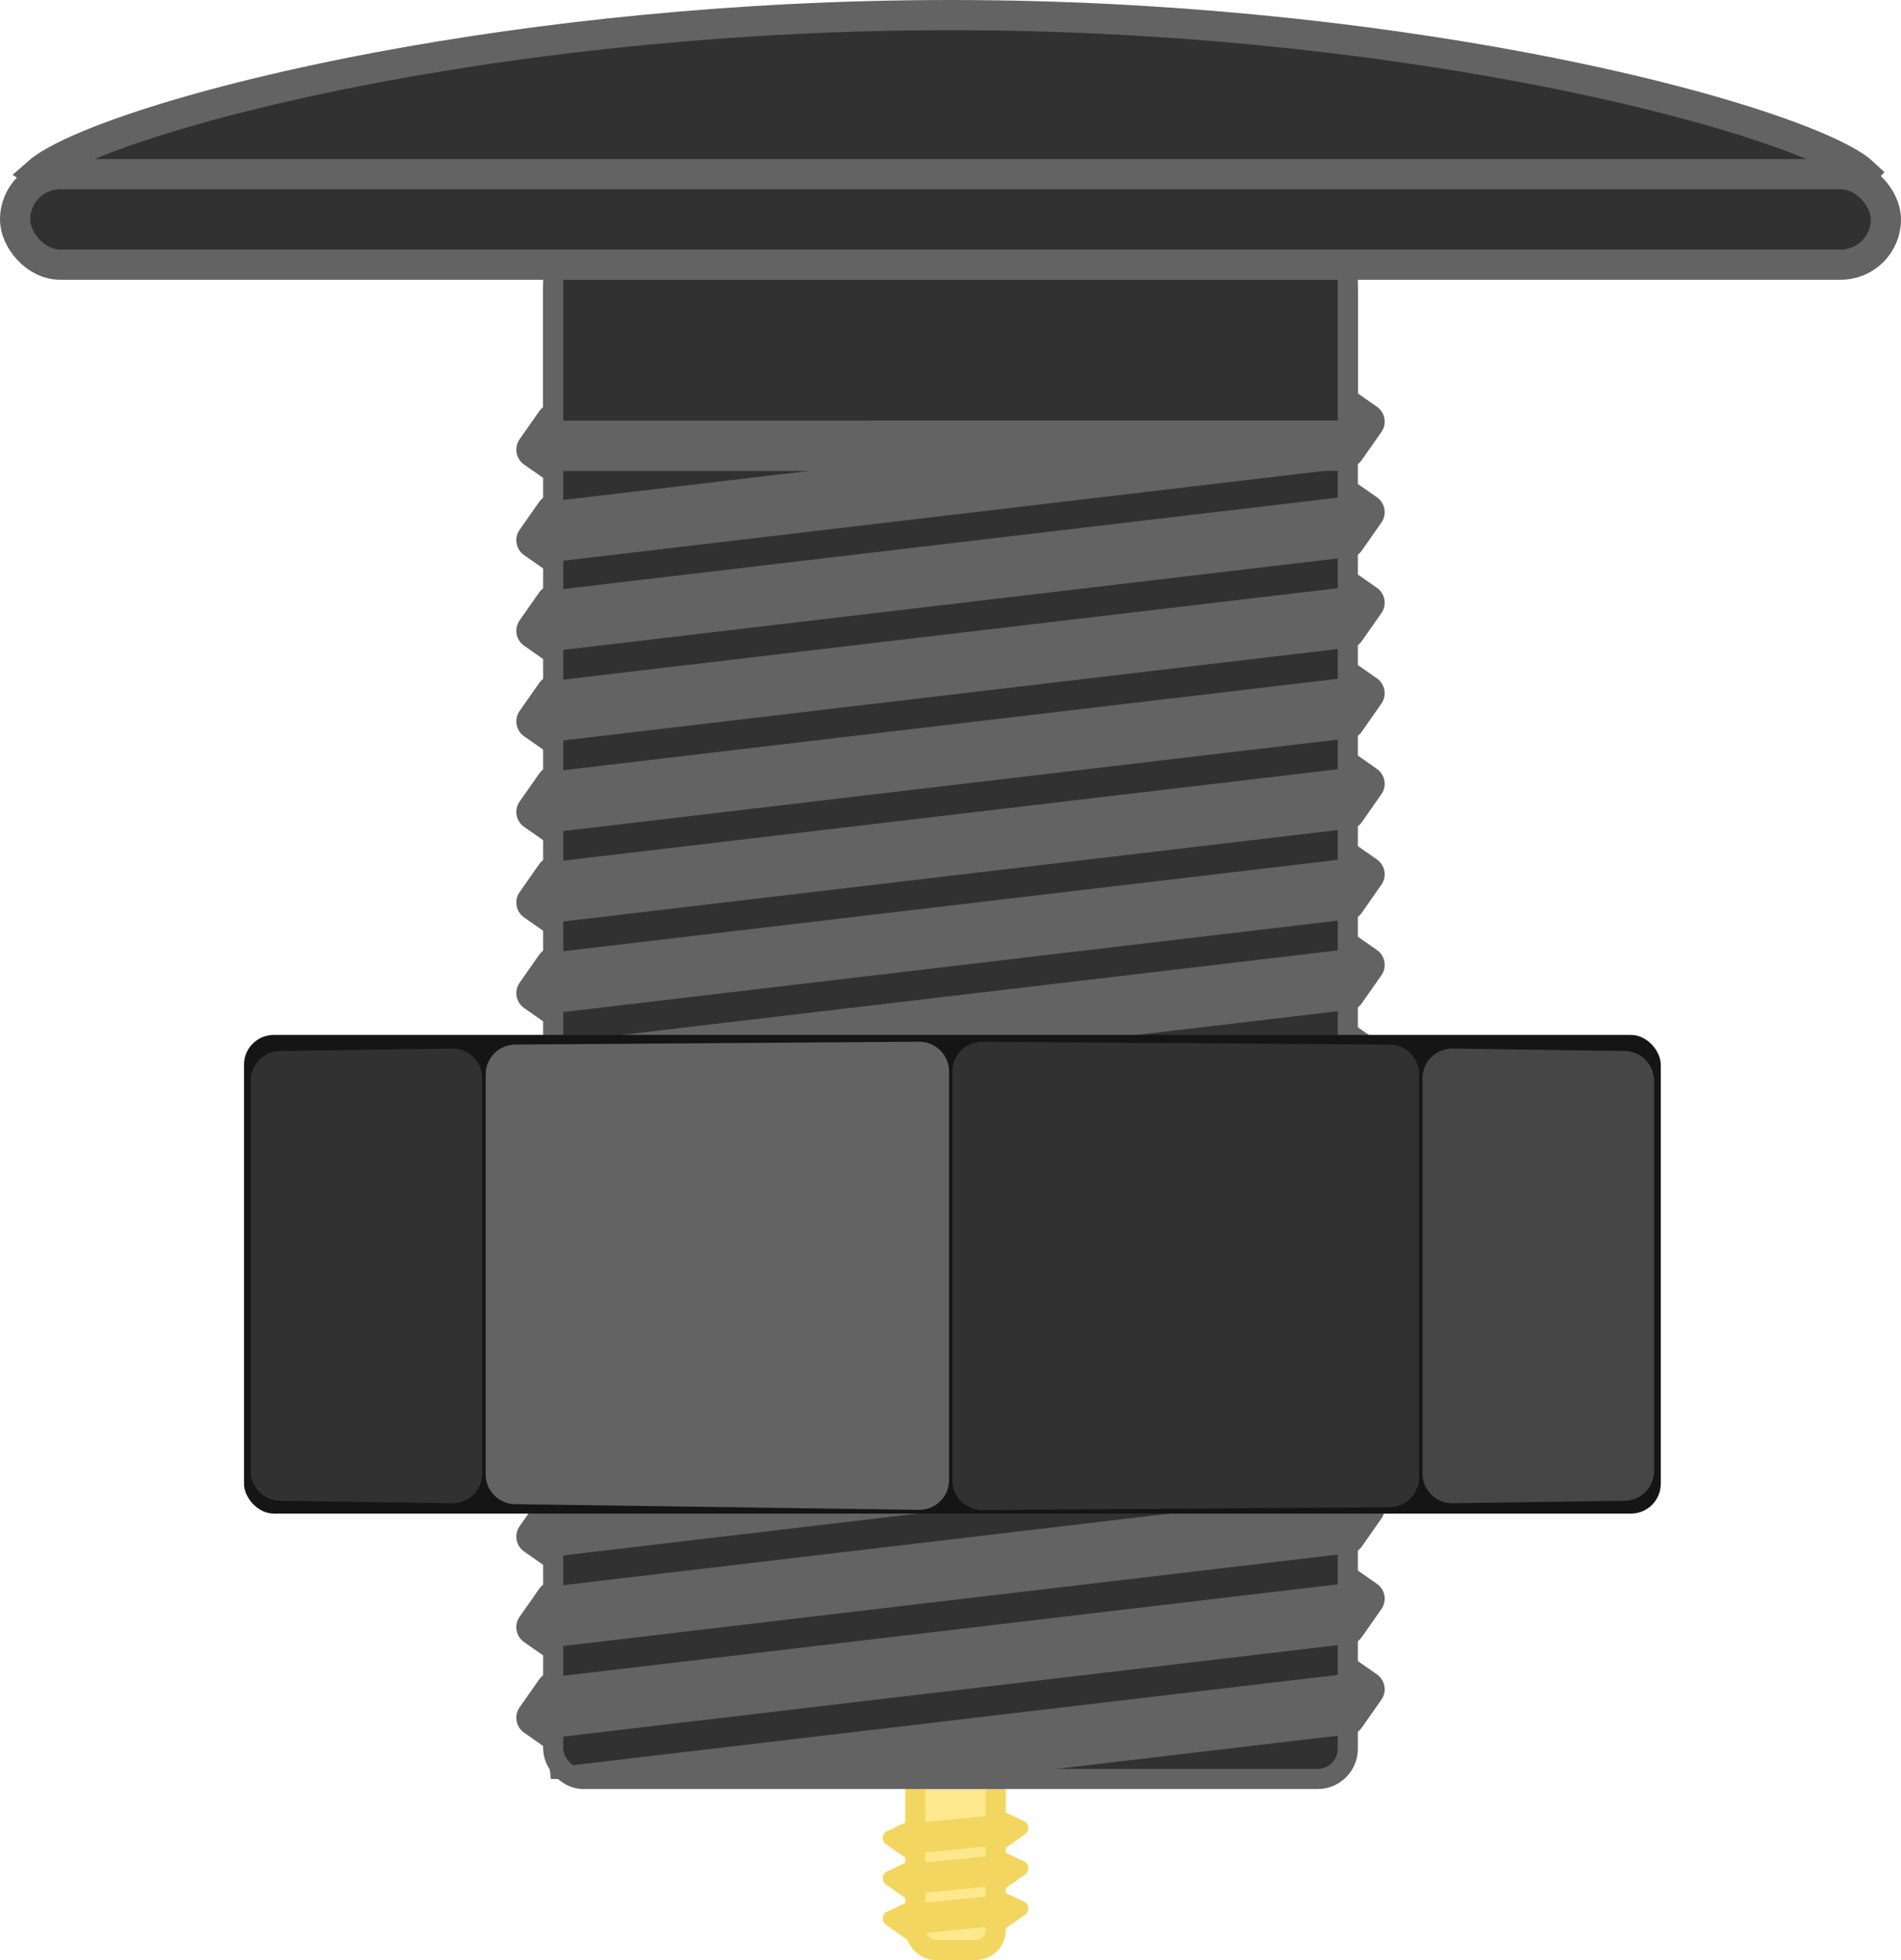 <?xml version="1.0" encoding="UTF-8"?>
<svg width="1005px" height="1036px" viewBox="0 0 1005 1036" version="1.1" xmlns="http://www.w3.org/2000/svg" xmlns:xlink="http://www.w3.org/1999/xlink">
    <rect x="0" y="0" width="1005" height="1036" fill="#808080" stroke="none"/>
    <title>Pit Lid Mount QS-Guide (Back) REVIEW</title>
    <g id="Main" stroke="none" stroke-width="1" fill="none" fill-rule="evenodd">
        <g id="Pit-Lid-Mount-QS-Guide-(Back)-REVIEW" transform="translate(-1641, -1949)">
            <rect id="Rectangle" fill="#FFFFFF" x="0" y="0" width="4130" height="5672" rx="148"></rect>
            <g id="Next-Meters-Guide-Header-Copy" transform="translate(116, 2358)"></g>
            <g id="Pit-Lid-Mount" transform="translate(1641, 1949)">
                <g id="Group" transform="translate(502.5, 518) rotate(180) translate(-502.5, -518) translate(-0, 0)">
                    <path d="M524.054,11.101 C524.711,10.925 525.435,11 526.071,11.367 C526.475,11.6 526.81,11.935 527.044,12.34 L530.498,18.323 L533.953,24.306 C534.32,24.942 534.394,25.666 534.218,26.323 C534.042,26.98 533.615,27.57 532.98,27.937 C532.576,28.171 532.117,28.293 531.651,28.293 L524.743,28.293 L517.835,28.293 C517.101,28.293 516.436,27.995 515.955,27.514 C515.474,27.033 515.177,26.368 515.177,25.634 C515.177,25.167 515.299,24.709 515.533,24.305 L518.986,18.322 L522.44,12.34 C522.807,11.704 523.397,11.277 524.054,11.101 Z" id="Star" stroke="#F2D65F" stroke-width="2.66" fill="#F2D65F" transform="translate(524.743, 17.658) scale(-1, 1) rotate(25) translate(-524.743, -17.658) "></path>
                    <path d="M524.054,32.373 C524.711,32.197 525.435,32.272 526.071,32.639 C526.475,32.872 526.81,33.208 527.044,33.612 L530.498,39.595 L533.953,45.579 C534.32,46.214 534.394,46.938 534.218,47.596 C534.042,48.253 533.615,48.842 532.98,49.209 C532.576,49.443 532.117,49.566 531.651,49.566 L524.743,49.565 L517.835,49.565 C517.101,49.565 516.436,49.267 515.955,48.786 C515.474,48.305 515.177,47.64 515.177,46.906 C515.177,46.44 515.299,45.981 515.533,45.577 L518.986,39.594 L522.44,33.612 C522.807,32.976 523.397,32.55 524.054,32.373 Z" id="Star" stroke="#F2D65F" stroke-width="2.66" fill="#F2D65F" transform="translate(524.743, 38.93) scale(-1, 1) rotate(25) translate(-524.743, -38.93) "></path>
                    <path d="M524.054,53.646 C524.711,53.47 525.435,53.544 526.071,53.911 C526.475,54.144 526.81,54.48 527.044,54.884 L530.498,60.867 L533.953,66.851 C534.32,67.486 534.394,68.211 534.218,68.868 C534.042,69.525 533.615,70.115 532.98,70.482 C532.576,70.715 532.117,70.838 531.651,70.838 L517.835,70.837 C517.101,70.837 516.436,70.54 515.955,70.058 C515.474,69.577 515.177,68.913 515.177,68.178 C515.177,67.712 515.299,67.253 515.533,66.849 L518.986,60.867 L522.44,54.884 C522.807,54.249 523.397,53.822 524.054,53.646 Z" id="Star" stroke="#F2D65F" stroke-width="2.66" fill="#F2D65F" transform="translate(524.743, 60.202) scale(-1, 1) rotate(25) translate(-524.743, -60.202) "></path>
                    <path d="M474.251,16.419 C474.908,16.243 475.632,16.318 476.268,16.685 C476.672,16.918 477.007,17.254 477.241,17.658 L480.695,23.641 L484.15,29.624 C484.517,30.26 484.591,30.984 484.415,31.641 C484.239,32.298 483.812,32.888 483.177,33.255 C482.773,33.489 482.314,33.611 481.848,33.611 L474.94,33.611 L468.032,33.611 C467.298,33.611 466.633,33.313 466.152,32.832 C465.671,32.351 465.374,31.686 465.374,30.952 C465.374,30.485 465.496,30.027 465.73,29.623 L472.637,17.658 C473.004,17.022 473.594,16.595 474.251,16.419 Z" id="Star" stroke="#F2D65F" stroke-width="2.66" fill="#F2D65F" transform="translate(474.94, 22.976) rotate(25) translate(-474.94, -22.976) "></path>
                    <path d="M474.251,37.692 C474.908,37.515 475.632,37.59 476.268,37.957 C476.672,38.19 477.007,38.526 477.241,38.93 L480.695,44.913 L484.15,50.897 C484.517,51.532 484.591,52.257 484.415,52.914 C484.239,53.571 483.812,54.161 483.177,54.528 C482.773,54.761 482.314,54.884 481.848,54.884 L468.032,54.883 C467.298,54.883 466.633,54.585 466.152,54.104 C465.671,53.623 465.374,52.958 465.374,52.224 C465.374,51.758 465.496,51.299 465.73,50.895 L469.183,44.913 L472.637,38.93 C473.004,38.294 473.594,37.868 474.251,37.692 Z" id="Star" stroke="#F2D65F" stroke-width="2.66" fill="#F2D65F" transform="translate(474.94, 44.248) rotate(25) translate(-474.94, -44.248) "></path>
                    <path d="M474.251,58.964 C474.908,58.788 475.632,58.862 476.268,59.229 C476.672,59.462 477.007,59.798 477.241,60.202 L480.695,66.185 L484.15,72.169 C484.517,72.805 484.591,73.529 484.415,74.186 C484.239,74.843 483.812,75.433 483.177,75.8 C482.773,76.033 482.314,76.156 481.848,76.156 L468.032,76.155 C467.298,76.155 466.633,75.858 466.152,75.377 C465.671,74.895 465.374,74.231 465.374,73.497 C465.374,73.03 465.496,72.572 465.73,72.167 L469.183,66.185 L472.637,60.202 C473.004,59.567 473.594,59.14 474.251,58.964 Z" id="Star" stroke="#F2D65F" stroke-width="2.66" fill="#F2D65F" transform="translate(474.94, 65.52) rotate(25) translate(-474.94, -65.52) "></path>
                    <rect id="Rectangle" stroke="#F2D65F" stroke-width="10.64" fill="#FDE88E" x="478.574" y="5.32" width="42.535" height="95.721" rx="10.64"></rect>
                    <path d="M304.153,124.445 C306.21,124.445 308.072,125.279 309.42,126.627 C310.768,127.975 311.602,129.837 311.602,131.893 L311.603,149.967 C311.604,151.985 310.801,153.815 309.498,155.157 C308.194,156.499 306.389,157.351 304.384,157.411 L286.085,157.413 C284.028,157.412 282.166,156.578 280.818,155.23 C279.47,153.882 278.636,152.02 278.636,149.964 L278.635,131.891 C278.634,129.873 279.437,128.042 280.74,126.701 C282.041,125.362 283.841,124.51 285.84,124.446 Z" id="Rectangle" stroke="#636363" stroke-width="4.256" fill="#636363" transform="translate(295.119, 140.929) rotate(35) translate(-295.119, -140.929) "></path>
                    <path d="M304.153,172.302 C306.21,172.303 308.072,173.137 309.42,174.485 C310.768,175.833 311.602,177.695 311.602,179.751 L311.603,197.825 C311.604,199.843 310.801,201.673 309.498,203.015 C308.194,204.357 306.389,205.209 304.384,205.269 L286.085,205.271 C284.028,205.27 282.166,204.436 280.818,203.088 C279.47,201.74 278.636,199.878 278.636,197.822 L278.635,179.748 C278.634,177.73 279.437,175.9 280.74,174.558 C282.041,173.219 283.841,172.368 285.84,172.304 Z" id="Rectangle" stroke="#636363" stroke-width="4.256" fill="#636363" transform="translate(295.119, 188.786) rotate(35) translate(-295.119, -188.786) "></path>
                    <path d="M304.153,268.018 C306.21,268.019 308.072,268.852 309.42,270.2 C310.768,271.548 311.602,273.41 311.602,275.467 L311.603,293.54 C311.604,295.597 310.771,297.459 309.423,298.806 C308.075,300.154 306.213,300.988 304.157,300.988 L286.085,300.986 C284.028,300.986 282.166,300.152 280.818,298.804 C279.47,297.456 278.636,295.594 278.636,293.537 L278.635,275.464 C278.634,273.446 279.437,271.615 280.74,270.274 C282.041,268.935 283.841,268.083 285.84,268.02 Z" id="Rectangle" stroke="#636363" stroke-width="4.256" fill="#636363" transform="translate(295.119, 284.502) rotate(35) translate(-295.119, -284.502) "></path>
                    <path d="M304.153,220.16 C306.21,220.161 308.072,220.995 309.42,222.343 C310.768,223.691 311.602,225.553 311.602,227.609 L311.603,245.682 C311.604,247.7 310.801,249.531 309.498,250.872 C308.194,252.214 306.389,253.067 304.384,253.127 L286.085,253.128 C284.028,253.128 282.166,252.294 280.818,250.946 C279.47,249.598 278.636,247.736 278.636,245.68 L278.635,227.606 C278.634,225.588 279.437,223.757 280.74,222.416 C282.041,221.077 283.841,220.225 285.84,220.162 Z" id="Rectangle" stroke="#636363" stroke-width="4.256" fill="#636363" transform="translate(295.119, 236.644) rotate(35) translate(-295.119, -236.644) "></path>
                    <path d="M304.153,315.876 C306.21,315.876 308.072,316.71 309.42,318.058 C310.768,319.406 311.602,321.268 311.602,323.324 L311.603,341.398 C311.604,343.416 310.801,345.247 309.498,346.588 C308.194,347.93 306.389,348.783 304.384,348.842 L286.085,348.844 C284.028,348.843 282.166,348.009 280.818,346.662 C279.47,345.314 278.636,343.452 278.636,341.395 L278.635,323.322 C278.634,321.304 279.437,319.473 280.74,318.132 C282.041,316.793 283.841,315.941 285.84,315.878 Z" id="Rectangle" stroke="#636363" stroke-width="4.256" fill="#636363" transform="translate(295.119, 332.36) rotate(35) translate(-295.119, -332.36) "></path>
                    <path d="M304.153,363.734 C306.21,363.734 308.072,364.568 309.42,365.916 C310.768,367.264 311.602,369.126 311.602,371.182 L311.603,389.256 C311.604,391.274 310.801,393.104 309.498,394.446 C308.194,395.788 306.389,396.64 304.384,396.7 L286.085,396.702 C284.028,396.701 282.166,395.867 280.818,394.519 C279.47,393.171 278.636,391.309 278.636,389.253 L278.635,371.18 C278.634,369.162 279.437,367.331 280.74,365.99 C282.041,364.651 283.841,363.799 285.84,363.735 Z" id="Rectangle" stroke="#636363" stroke-width="4.256" fill="#636363" transform="translate(295.119, 380.218) rotate(35) translate(-295.119, -380.218) "></path>
                    <path d="M304.153,459.449 C306.21,459.45 308.072,460.284 309.42,461.632 C310.768,462.979 311.602,464.841 311.602,466.898 L311.603,484.971 C311.604,486.989 310.801,488.82 309.498,490.161 C308.194,491.503 306.389,492.356 304.384,492.416 L286.085,492.417 C284.028,492.417 282.166,491.583 280.818,490.235 C279.47,488.887 278.636,487.025 278.636,484.969 L278.635,466.895 C278.634,464.877 279.437,463.046 280.74,461.705 C282.041,460.366 283.841,459.514 285.84,459.451 Z" id="Rectangle" stroke="#636363" stroke-width="4.256" fill="#636363" transform="translate(295.119, 475.933) rotate(35) translate(-295.119, -475.933) "></path>
                    <path d="M304.153,411.591 C306.21,411.592 308.072,412.426 309.42,413.774 C310.768,415.122 311.602,416.984 311.602,419.04 L311.603,437.113 C311.604,439.132 310.801,440.962 309.498,442.304 C308.194,443.646 306.389,444.498 304.384,444.558 L286.085,444.559 C284.028,444.559 282.166,443.725 280.818,442.377 C279.47,441.029 278.636,439.167 278.636,437.111 L278.635,419.037 C278.634,417.019 279.437,415.189 280.74,413.847 C282.041,412.508 283.841,411.657 285.84,411.593 Z" id="Rectangle" stroke="#636363" stroke-width="4.256" fill="#636363" transform="translate(295.119, 428.075) rotate(35) translate(-295.119, -428.075) "></path>
                    <path d="M286.081,507.305 L304.153,507.307 C306.21,507.307 308.072,508.141 309.42,509.489 C310.768,510.837 311.602,512.699 311.602,514.756 L311.603,532.829 C311.604,534.886 310.771,536.747 309.423,538.095 C308.075,539.443 306.213,540.277 304.157,540.277 L286.085,540.275 C284.028,540.275 282.166,539.441 280.818,538.093 C279.47,536.745 278.636,534.883 278.636,532.826 L278.635,514.753 C278.634,512.696 279.468,510.835 280.815,509.487 C282.163,508.139 284.025,507.305 286.081,507.305 Z" id="Rectangle" stroke="#636363" stroke-width="4.256" fill="#636363" transform="translate(295.119, 523.791) rotate(35) translate(-295.119, -523.791) "></path>
                    <path d="M304.153,555.165 C306.21,555.165 308.072,555.999 309.42,557.347 C310.768,558.695 311.602,560.557 311.602,562.613 L311.603,580.687 C311.604,582.705 310.801,584.536 309.498,585.877 C308.194,587.219 306.389,588.072 304.384,588.131 L286.085,588.133 C284.028,588.132 282.166,587.298 280.818,585.95 C279.47,584.603 278.636,582.741 278.636,580.684 L278.635,562.611 C278.634,560.593 279.437,558.762 280.74,557.421 C282.041,556.082 283.841,555.23 285.84,555.167 Z" id="Rectangle" stroke="#636363" stroke-width="4.256" fill="#636363" transform="translate(295.119, 571.649) rotate(35) translate(-295.119, -571.649) "></path>
                    <path d="M304.153,650.88 C306.21,650.881 308.072,651.715 309.42,653.063 C310.768,654.411 311.602,656.273 311.602,658.329 L311.603,676.402 C311.604,678.42 310.801,680.251 309.498,681.592 C308.194,682.934 306.389,683.787 304.384,683.847 L286.085,683.848 C284.028,683.848 282.166,683.014 280.818,681.666 C279.47,680.318 278.636,678.456 278.636,676.4 L278.635,658.326 C278.634,656.308 279.437,654.478 280.74,653.136 C282.041,651.797 283.841,650.946 285.84,650.882 Z" id="Rectangle" stroke="#636363" stroke-width="4.256" fill="#636363" transform="translate(295.119, 667.364) rotate(35) translate(-295.119, -667.364) "></path>
                    <path d="M304.153,603.023 C306.21,603.023 308.072,603.857 309.42,605.205 C310.768,606.553 311.602,608.415 311.602,610.471 L311.603,628.545 C311.604,630.563 310.801,632.393 309.498,633.735 C308.194,635.077 306.389,635.929 304.384,635.989 L286.085,635.991 C284.028,635.99 282.166,635.156 280.818,633.808 C279.47,632.46 278.636,630.598 278.636,628.542 L278.635,610.469 C278.634,608.45 279.437,606.62 280.74,605.278 C282.041,603.94 283.841,603.088 285.84,603.024 Z" id="Rectangle" stroke="#636363" stroke-width="4.256" fill="#636363" transform="translate(295.119, 619.507) rotate(35) translate(-295.119, -619.507) "></path>
                    <path d="M304.153,698.738 C306.21,698.739 308.072,699.573 309.42,700.92 C310.768,702.268 311.602,704.13 311.602,706.187 L311.603,724.26 C311.604,726.278 310.801,728.109 309.498,729.45 C308.194,730.792 306.389,731.645 304.384,731.705 L286.085,731.706 C284.028,731.706 282.166,730.872 280.818,729.524 C279.47,728.176 278.636,726.314 278.636,724.258 L278.635,706.184 C278.634,704.166 279.437,702.335 280.74,700.994 C282.041,699.655 283.841,698.803 285.84,698.74 Z" id="Rectangle" stroke="#636363" stroke-width="4.256" fill="#636363" transform="translate(295.119, 715.222) rotate(35) translate(-295.119, -715.222) "></path>
                    <path d="M286.081,746.594 L304.153,746.596 C306.21,746.596 308.072,747.43 309.42,748.778 C310.768,750.126 311.602,751.988 311.602,754.045 L311.603,772.118 C311.604,774.136 310.801,775.967 309.498,777.308 C308.197,778.647 306.397,779.499 304.398,779.562 L286.085,779.564 C284.028,779.563 282.166,778.73 280.818,777.382 C279.47,776.034 278.636,774.172 278.636,772.115 L278.635,754.042 C278.634,751.985 279.468,750.123 280.815,748.776 C282.163,747.428 284.025,746.594 286.081,746.594 Z" id="Rectangle" stroke="#636363" stroke-width="4.256" fill="#636363" transform="translate(295.119, 763.08) rotate(35) translate(-295.119, -763.08) "></path>
                    <path d="M304.153,794.458 C306.21,794.459 308.072,795.293 309.42,796.641 C310.768,797.989 311.602,799.851 311.602,801.907 L311.603,819.981 C311.604,821.999 310.801,823.829 309.498,825.171 C308.194,826.513 306.389,827.365 304.384,827.425 L286.085,827.427 C284.028,827.426 282.166,826.592 280.818,825.244 C279.47,823.896 278.636,822.034 278.636,819.978 L278.635,801.904 C278.634,799.886 279.437,798.056 280.74,796.714 C282.041,795.375 283.841,794.524 285.84,794.46 Z" id="Rectangle" stroke="#636363" stroke-width="4.256" fill="#636363" transform="translate(295.119, 810.943) rotate(35) translate(-295.119, -810.943) "></path>
                    <path d="M718.915,113.809 C720.972,113.809 722.834,114.643 724.182,115.991 C725.53,117.339 726.364,119.201 726.364,121.257 L726.365,139.331 C726.366,141.349 725.563,143.179 724.26,144.521 C722.956,145.863 721.151,146.715 719.146,146.775 L700.847,146.777 C698.79,146.776 696.928,145.942 695.58,144.594 C694.232,143.246 693.398,141.384 693.398,139.328 L693.397,121.255 C693.396,119.236 694.198,117.406 695.502,116.064 C696.803,114.726 698.603,113.874 700.602,113.81 Z" id="Rectangle" stroke="#636363" stroke-width="4.256" fill="#636363" transform="translate(709.881, 130.293) rotate(35) translate(-709.881, -130.293) "></path>
                    <path d="M718.915,161.684 C720.972,161.685 722.834,162.519 724.182,163.867 C725.53,165.215 726.364,167.077 726.364,169.133 L726.365,187.206 C726.366,189.224 725.563,191.055 724.26,192.396 C722.956,193.738 721.151,194.591 719.146,194.651 L700.847,194.652 C698.79,194.652 696.928,193.818 695.58,192.47 C694.232,191.122 693.398,189.26 693.398,187.204 L693.397,169.13 C693.396,167.112 694.198,165.282 695.502,163.94 C696.803,162.601 698.603,161.75 700.602,161.686 Z" id="Rectangle" stroke="#636363" stroke-width="4.256" fill="#636363" transform="translate(709.881, 178.168) rotate(35) translate(-709.881, -178.168) "></path>
                    <path d="M700.843,257.434 L718.915,257.436 C720.972,257.436 722.834,258.27 724.182,259.618 C725.53,260.966 726.364,262.828 726.364,264.884 L726.365,282.958 C726.366,284.976 725.563,286.807 724.26,288.148 C722.959,289.487 721.159,290.339 719.16,290.402 L700.847,290.404 C698.79,290.403 696.928,289.57 695.58,288.222 C694.232,286.874 693.398,285.012 693.398,282.955 L693.397,264.882 C693.396,262.825 694.229,260.963 695.577,259.616 C696.925,258.268 698.787,257.434 700.843,257.434 Z" id="Rectangle" stroke="#636363" stroke-width="4.256" fill="#636363" transform="translate(709.881, 273.92) rotate(35) translate(-709.881, -273.92) "></path>
                    <path d="M718.915,209.56 C720.972,209.561 722.834,210.394 724.182,211.742 C725.53,213.09 726.364,214.952 726.364,217.009 L726.365,235.082 C726.366,237.1 725.563,238.931 724.26,240.272 C722.956,241.614 721.151,242.467 719.146,242.527 L700.847,242.528 C698.79,242.528 696.928,241.694 695.58,240.346 C694.232,238.998 693.398,237.136 693.398,235.08 L693.397,217.006 C693.396,214.988 694.198,213.157 695.502,211.816 C696.803,210.477 698.603,209.625 700.602,209.562 Z" id="Rectangle" stroke="#636363" stroke-width="4.256" fill="#636363" transform="translate(709.881, 226.044) rotate(35) translate(-709.881, -226.044) "></path>
                    <path d="M718.915,305.312 C720.972,305.312 722.834,306.146 724.182,307.494 C725.53,308.842 726.364,310.704 726.364,312.76 L726.365,330.834 C726.366,332.852 725.563,334.682 724.26,336.024 C722.956,337.366 721.151,338.218 719.146,338.278 L700.847,338.28 C698.79,338.279 696.928,337.445 695.58,336.097 C694.232,334.749 693.398,332.887 693.398,330.831 L693.397,312.758 C693.396,310.74 694.198,308.909 695.502,307.568 C696.803,306.229 698.603,305.377 700.602,305.313 Z" id="Rectangle" stroke="#636363" stroke-width="4.256" fill="#636363" transform="translate(709.881, 321.796) rotate(35) translate(-709.881, -321.796) "></path>
                    <path d="M718.915,353.187 C720.972,353.188 722.834,354.022 724.182,355.37 C725.53,356.718 726.364,358.58 726.364,360.636 L726.365,378.71 C726.366,380.728 725.563,382.558 724.26,383.9 C722.956,385.242 721.151,386.094 719.146,386.154 L700.847,386.156 C698.79,386.155 696.928,385.321 695.58,383.973 C694.232,382.625 693.398,380.763 693.398,378.707 L693.397,360.633 C693.396,358.615 694.198,356.785 695.502,355.443 C696.803,354.104 698.603,353.253 700.602,353.189 Z" id="Rectangle" stroke="#636363" stroke-width="4.256" fill="#636363" transform="translate(709.881, 369.671) rotate(35) translate(-709.881, -369.671) "></path>
                    <path d="M700.843,448.937 L718.915,448.939 C720.972,448.939 722.834,449.773 724.182,451.121 C725.53,452.469 726.364,454.331 726.364,456.388 L726.365,474.461 C726.366,476.518 725.532,478.379 724.185,479.727 C722.837,481.075 720.975,481.909 718.919,481.909 L700.847,481.907 C698.79,481.907 696.928,481.073 695.58,479.725 C694.232,478.377 693.398,476.515 693.398,474.458 L693.397,456.385 C693.396,454.328 694.229,452.467 695.577,451.119 C696.925,449.771 698.787,448.937 700.843,448.937 Z" id="Rectangle" stroke="#636363" stroke-width="4.256" fill="#636363" transform="translate(709.881, 465.423) rotate(35) translate(-709.881, -465.423) "></path>
                    <path d="M718.915,401.063 C720.972,401.064 722.834,401.898 724.182,403.246 C725.53,404.594 726.364,406.455 726.364,408.512 L726.365,426.585 C726.366,428.603 725.563,430.434 724.26,431.775 C722.956,433.117 721.151,433.97 719.146,434.03 L700.847,434.031 C698.79,434.031 696.928,433.197 695.58,431.849 C694.232,430.501 693.398,428.639 693.398,426.583 L693.397,408.509 C693.396,406.491 694.198,404.66 695.502,403.319 C696.803,401.98 698.603,401.128 700.602,401.065 Z" id="Rectangle" stroke="#636363" stroke-width="4.256" fill="#636363" transform="translate(709.881, 417.547) rotate(35) translate(-709.881, -417.547) "></path>
                    <path d="M718.915,496.815 C720.972,496.815 722.834,497.649 724.182,498.997 C725.53,500.345 726.364,502.207 726.364,504.263 L726.365,522.337 C726.366,524.355 725.563,526.186 724.26,527.527 C722.956,528.869 721.151,529.722 719.146,529.781 L700.847,529.783 C698.79,529.782 696.928,528.948 695.58,527.6 C694.232,526.253 693.398,524.391 693.398,522.334 L693.397,504.261 C693.396,502.243 694.198,500.412 695.502,499.071 C696.803,497.732 698.603,496.88 700.602,496.817 Z" id="Rectangle" stroke="#636363" stroke-width="4.256" fill="#636363" transform="translate(709.881, 513.299) rotate(35) translate(-709.881, -513.299) "></path>
                    <path d="M718.915,544.691 C720.972,544.691 722.834,545.525 724.182,546.873 C725.53,548.221 726.364,550.083 726.364,552.139 L726.365,570.213 C726.366,572.231 725.563,574.061 724.26,575.403 C722.956,576.745 721.151,577.597 719.146,577.657 L700.847,577.659 C698.79,577.658 696.928,576.824 695.58,575.476 C694.232,574.128 693.398,572.266 693.398,570.21 L693.397,552.137 C693.396,550.118 694.198,548.288 695.502,546.946 C696.803,545.608 698.603,544.756 700.602,544.692 Z" id="Rectangle" stroke="#636363" stroke-width="4.256" fill="#636363" transform="translate(709.881, 561.175) rotate(35) translate(-709.881, -561.175) "></path>
                    <path d="M718.915,640.442 C720.972,640.443 722.834,641.277 724.182,642.624 C725.53,643.972 726.364,645.834 726.364,647.891 L726.365,665.964 C726.366,667.982 725.563,669.813 724.26,671.154 C722.956,672.496 721.151,673.349 719.146,673.409 L700.847,673.41 C698.79,673.41 696.928,672.576 695.58,671.228 C694.232,669.88 693.398,668.018 693.398,665.962 L693.397,647.888 C693.396,645.87 694.198,644.039 695.502,642.698 C696.803,641.359 698.603,640.507 700.602,640.444 Z" id="Rectangle" stroke="#636363" stroke-width="4.256" fill="#636363" transform="translate(709.881, 656.926) rotate(35) translate(-709.881, -656.926) "></path>
                    <path d="M718.915,592.566 C720.972,592.567 722.834,593.401 724.182,594.749 C725.53,596.097 726.364,597.959 726.364,600.015 L726.365,618.088 C726.366,620.106 725.563,621.937 724.26,623.278 C722.956,624.62 721.151,625.473 719.146,625.533 L700.847,625.534 C698.79,625.534 696.928,624.7 695.58,623.352 C694.232,622.004 693.398,620.142 693.398,618.086 L693.397,600.012 C693.396,597.994 694.198,596.164 695.502,594.822 C696.803,593.483 698.603,592.632 700.602,592.568 Z" id="Rectangle" stroke="#636363" stroke-width="4.256" fill="#636363" transform="translate(709.881, 609.05) rotate(35) translate(-709.881, -609.05) "></path>
                    <path d="M700.843,688.316 L718.915,688.318 C720.972,688.318 722.834,689.152 724.182,690.5 C725.53,691.848 726.364,693.71 726.364,695.766 L726.365,713.84 C726.366,715.858 725.563,717.689 724.26,719.03 C722.959,720.369 721.159,721.221 719.16,721.284 L700.847,721.286 C698.79,721.285 696.928,720.452 695.58,719.104 C694.232,717.756 693.398,715.894 693.398,713.837 L693.397,695.764 C693.396,693.707 694.229,691.845 695.577,690.498 C696.925,689.15 698.787,688.316 700.843,688.316 Z" id="Rectangle" stroke="#636363" stroke-width="4.256" fill="#636363" transform="translate(709.881, 704.802) rotate(35) translate(-709.881, -704.802) "></path>
                    <path d="M718.915,736.194 C720.972,736.194 722.834,737.028 724.182,738.376 C725.53,739.724 726.364,741.586 726.364,743.642 L726.365,761.716 C726.366,763.734 725.563,765.564 724.26,766.906 C722.956,768.248 721.151,769.1 719.146,769.16 L700.847,769.162 C698.79,769.161 696.928,768.327 695.58,766.979 C694.232,765.631 693.398,763.769 693.398,761.713 L693.397,743.64 C693.396,741.622 694.198,739.791 695.502,738.45 C696.803,737.111 698.603,736.259 700.602,736.195 Z" id="Rectangle" stroke="#636363" stroke-width="4.256" fill="#636363" transform="translate(709.881, 752.678) rotate(35) translate(-709.881, -752.678) "></path>
                    <path d="M718.915,784.056 C720.972,784.057 722.834,784.891 724.182,786.239 C725.53,787.587 726.364,789.449 726.364,791.505 L726.365,809.578 C726.366,811.596 725.563,813.427 724.26,814.768 C722.956,816.11 721.151,816.963 719.146,817.023 L700.847,817.024 C698.79,817.024 696.928,816.19 695.58,814.842 C694.232,813.494 693.398,811.632 693.398,809.576 L693.397,791.502 C693.396,789.484 694.198,787.653 695.502,786.312 C696.803,784.973 698.603,784.121 700.602,784.058 Z" id="Rectangle" stroke="#636363" stroke-width="4.256" fill="#636363" transform="translate(709.881, 800.54) rotate(35) translate(-709.881, -800.54) "></path>
                    <rect id="Rectangle" stroke="#636363" stroke-width="10.64" fill="#313131" x="292.463" y="95.727" width="420.074" height="803.024" rx="15.96"></rect>
                    <rect id="Rectangle" stroke="#636363" stroke-width="10.64" fill="#313131" x="292.463" y="803.03" width="420.074" height="138.266" rx="10.64"></rect>
                    <path d="M502.5,906.733 C638.039,906.733 760.748,911.776 849.571,919.939 C894.495,924.068 930.691,928.981 955.389,934.46 C966.823,936.997 975.683,939.607 981.626,942.365 C983.122,943.059 984.397,943.725 985.403,944.414 C983,946.553 979.793,948.687 975.649,950.995 C966.353,956.171 952.726,961.882 935.363,967.819 C903.122,978.843 858.249,990.519 804.218,1000.63 C721.079,1016.188 616.327,1028.02 502.5,1028.02 C388.673,1028.02 283.921,1016.188 200.782,1000.63 C146.751,990.519 101.878,978.843 69.637,967.819 C52.274,961.882 38.647,956.171 29.351,950.995 C25.207,948.687 22,946.553 19.869,944.541 C20.603,943.724 21.878,943.059 23.374,942.365 C29.317,939.607 38.177,936.997 49.611,934.46 C74.309,928.981 110.505,924.068 155.429,919.939 C244.252,911.776 366.961,906.733 502.5,906.733 Z" id="Oval" stroke="#636363" stroke-width="15.96" fill="#313131"></path>
                    <rect id="Rectangle" stroke="#636363" stroke-width="15.96" fill="#313131" x="7.98" y="896.097" width="989.04" height="47.857" rx="23.928"></rect>
                    <line x1="289.802" y1="183.473" x2="712.576" y2="133.575" id="Line" stroke="#636363" stroke-width="31.92" fill="#636363"></line>
                    <line x1="473.254" y1="69.135" x2="526.429" y2="63.817" id="Line" stroke="#F2D65F" stroke-width="15.96" stroke-linecap="round"></line>
                    <line x1="473.254" y1="47.863" x2="526.429" y2="42.545" id="Line" stroke="#F2D65F" stroke-width="15.96" stroke-linecap="round"></line>
                    <line x1="473.254" y1="26.59" x2="526.429" y2="21.272" id="Line" stroke="#F2D65F" stroke-width="15.96" stroke-linecap="round"></line>
                    <path d="M713.757,95.725 L714.446,101.557 L291.671,151.455 L287.932,119.766 L491.626,95.725 L713.757,95.725 Z" id="Combined-Shape" fill="#636363" fill-rule="nonzero"></path>
                    <path d="M712.502,739.211 L714.446,755.679 L291.671,805.577 L287.932,773.889 L581.751,739.211 L712.502,739.211 Z" id="Combined-Shape" fill="#636363" fill-rule="nonzero" transform="translate(501.189, 772.394) rotate(180) translate(-501.189, -772.394) "></path>
                    <line x1="289.802" y1="279.228" x2="712.576" y2="229.33" id="Line" stroke="#636363" stroke-width="31.92" fill="#636363"></line>
                    <line x1="289.802" y1="327.106" x2="712.576" y2="277.207" id="Line" stroke="#636363" stroke-width="31.92" fill="#636363"></line>
                    <line x1="289.802" y1="374.983" x2="712.576" y2="325.085" id="Line" stroke="#636363" stroke-width="31.92" fill="#636363"></line>
                    <line x1="289.802" y1="231.351" x2="712.576" y2="181.452" id="Line" stroke="#636363" stroke-width="31.92" fill="#636363"></line>
                    <line x1="289.802" y1="422.786" x2="712.576" y2="372.888" id="Line" stroke="#636363" stroke-width="31.92" fill="#636363"></line>
                    <line x1="289.802" y1="518.541" x2="712.576" y2="468.643" id="Line" stroke="#636363" stroke-width="31.92" fill="#636363"></line>
                    <line x1="289.802" y1="566.419" x2="712.576" y2="516.52" id="Line" stroke="#636363" stroke-width="31.92" fill="#636363"></line>
                    <line x1="289.802" y1="614.296" x2="712.576" y2="564.398" id="Line" stroke="#636363" stroke-width="31.92" fill="#636363"></line>
                    <line x1="289.802" y1="470.664" x2="712.576" y2="420.765" id="Line" stroke="#636363" stroke-width="31.92" fill="#636363"></line>
                    <line x1="289.802" y1="662.099" x2="712.576" y2="612.201" id="Line" stroke="#636363" stroke-width="31.92" fill="#636363"></line>
                    <line x1="289.802" y1="757.854" x2="712.576" y2="707.956" id="Line" stroke="#636363" stroke-width="31.92" fill="#636363"></line>
                    <line x1="295.119" y1="800.398" x2="709.881" y2="800.369" id="Line" stroke="#636363" stroke-width="26.6" fill="#636363"></line>
                    <line x1="289.802" y1="709.976" x2="712.576" y2="660.078" id="Line" stroke="#636363" stroke-width="31.92" fill="#636363"></line>
                </g>
            </g>
            <g id="Mushroom-Cap-Nut-(Flat)" transform="translate(2144.5, 2622.5) rotate(180) translate(-2144.5, -2622.5) translate(1770, 2496)">
                <rect id="Rectangle" fill="#151515" x="0" y="0" width="749" height="253" rx="15.75"></rect>
                <path d="M392.221,1.969 L605.721,4.967 C614.333,5.088 621.25,12.103 621.25,20.716 L621.25,232.15 C621.25,240.806 614.266,247.839 605.611,247.9 L392.111,249.399 C383.412,249.46 376.311,242.458 376.25,233.76 C376.25,233.723 376.25,233.686 376.25,233.649 L376.25,17.718 C376.25,9.019 383.302,1.968 392,1.968 C392.074,1.968 392.147,1.968 392.221,1.969 Z" id="Rectangle" fill="#636363"></path>
                <path d="M143.389,3.368 L358.639,1.856 C367.338,1.795 374.439,8.797 374.5,17.495 C374.5,17.532 374.5,17.569 374.5,17.606 L374.5,233.649 C374.5,242.348 367.448,249.399 358.75,249.399 C358.713,249.399 358.676,249.399 358.639,249.399 L143.389,247.888 C134.734,247.827 127.75,240.793 127.75,232.138 L127.75,19.117 C127.75,10.462 134.734,3.428 143.389,3.368 Z" id="Rectangle-Copy" fill="#313131"></path>
                <path d="M638.999,5.462 L729.95,6.758 C738.56,6.881 745.475,13.896 745.475,22.506 L745.475,228.749 C745.475,237.36 738.56,244.374 729.95,244.497 L638.999,245.793 C630.301,245.917 623.15,238.967 623.026,230.269 C623.025,230.194 623.025,230.119 623.025,230.045 L623.025,21.211 C623.025,12.512 630.076,5.461 638.775,5.461 C638.849,5.461 638.924,5.461 638.999,5.462 Z" id="Rectangle-Copy-2" fill="#313131"></path>
                <path d="M19.05,6.758 L110.001,5.462 C118.699,5.338 125.85,12.289 125.974,20.986 C125.975,21.061 125.975,21.136 125.975,21.211 L125.975,230.045 C125.975,238.743 118.924,245.795 110.225,245.795 C110.151,245.795 110.076,245.794 110.001,245.793 L19.05,244.497 C10.44,244.374 3.525,237.36 3.525,228.749 L3.525,22.506 C3.525,13.896 10.44,6.881 19.05,6.758 Z" id="Rectangle-Copy-3" fill="#464646"></path>
            </g>
        </g>
    </g>
</svg>